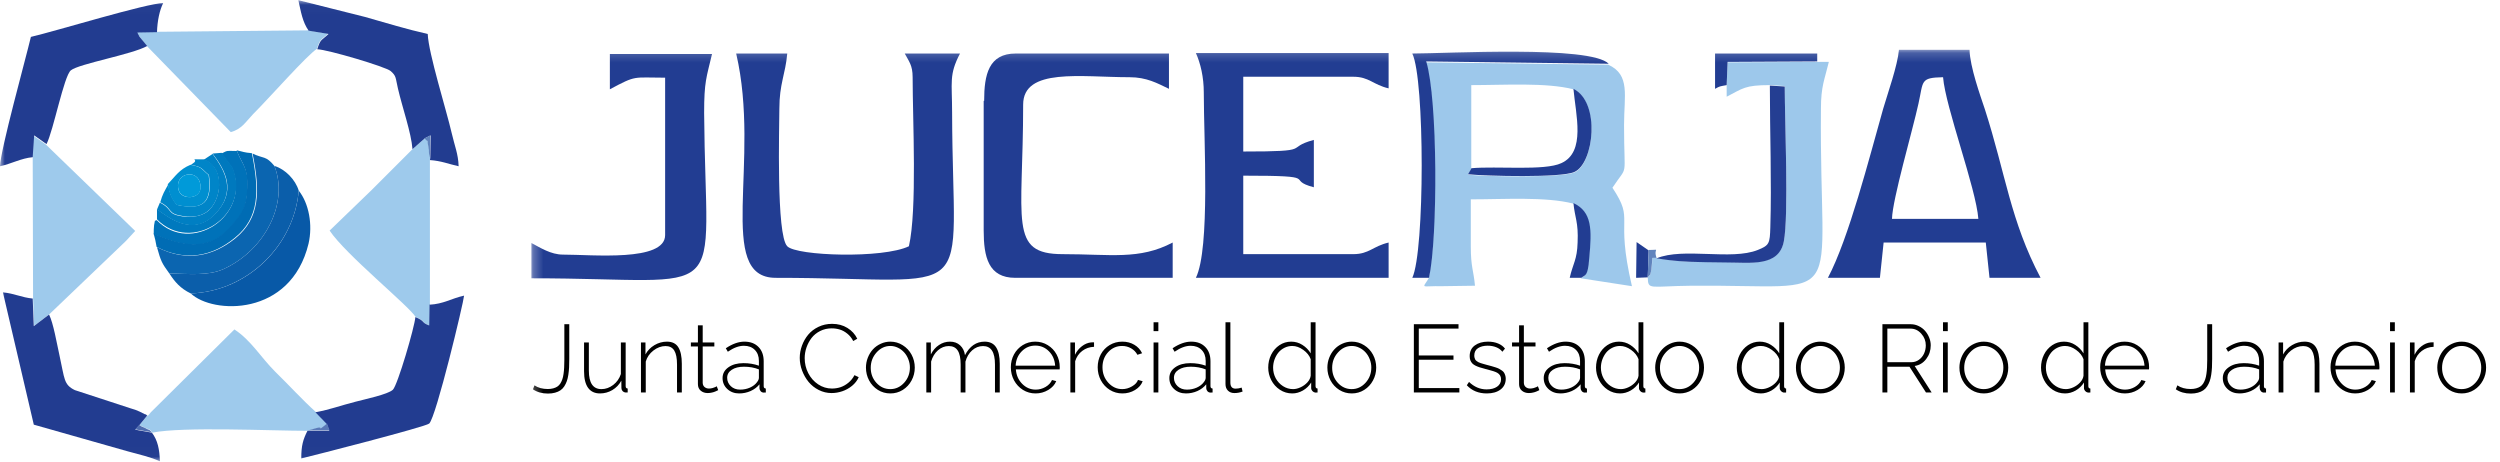<svg width="260" height="48" viewBox="0 0 260 48" fill="none" xmlns="http://www.w3.org/2000/svg">
<mask id="mask0_1897_2031" style="mask-type:luminance" maskUnits="userSpaceOnUse" x="0" y="0" width="260" height="48">
<path d="M259.264 0.019H0V47.981H259.264V0.019Z" fill="white"/>
</mask>
<g mask="url(#mask0_1897_2031)">
<path fill-rule="evenodd" clip-rule="evenodd" d="M15.269 4.781L24 13.739C25.133 13.436 25.549 12.681 26.305 11.887C28.044 10.148 31.936 5.726 32.957 5.084C33.297 3.988 33.373 4.215 34.129 3.496L32.088 3.156L16.289 3.307L14.248 3.345C14.627 4.063 14.324 3.534 14.702 4.063C14.891 4.366 15.08 4.517 15.269 4.744V4.781Z" fill="#9ECAEC"/>
<path fill-rule="evenodd" clip-rule="evenodd" d="M3.402 16.309L3.439 31.011L3.553 33.883L5.14 32.674L13.001 25.153C13.039 25.115 13.115 25.039 13.152 25.002L14.06 24.019L4.762 15.024L3.477 14.117L3.326 16.347L3.402 16.309Z" fill="#9ECAEC"/>
<path fill-rule="evenodd" clip-rule="evenodd" d="M15.345 43.181L14.513 44.201C14.816 44.428 14.627 44.239 15.118 44.504C15.798 44.844 15.458 44.504 15.836 44.995C19.086 44.352 28.157 44.806 32.05 44.806L32.995 44.541C33.826 44.315 32.844 45.033 34.053 44.088L32.881 42.878C31.407 41.556 30.085 40.082 28.611 38.645C27.099 37.134 26.116 35.395 24.378 34.261L15.685 42.878C15.647 42.916 15.571 43.03 15.534 43.067C15.496 43.105 15.42 43.181 15.383 43.256L15.345 43.181Z" fill="#9ECAEC"/>
<path fill-rule="evenodd" clip-rule="evenodd" d="M42.897 15.515C41.461 16.951 40.138 18.274 38.664 19.748L34.28 23.981C35.943 26.476 42.481 31.767 43.237 32.976C44.333 33.43 43.728 33.505 44.673 33.846L44.711 31.653V16.611L44.749 16.384C44.598 15.78 44.711 15.78 44.598 15.326C44.333 14.155 44.711 14.986 44.182 14.381L42.897 15.515Z" fill="#9ECAEC"/>
<path fill-rule="evenodd" clip-rule="evenodd" d="M3.402 16.309L3.553 14.079L4.838 14.986C5.556 13.588 6.652 7.881 7.37 7.314C8.201 6.633 13.795 5.651 15.307 4.781C15.118 4.555 14.967 4.366 14.74 4.101C14.362 3.61 14.664 4.101 14.286 3.383L16.327 3.345C16.365 2.174 16.592 1.078 16.97 0.322C15.307 0.322 5.82 3.232 3.213 3.837C2.646 6.218 0.038 15.629 0 17.291C1.209 17.027 2.192 16.46 3.402 16.347V16.309Z" fill="#223C90"/>
<path fill-rule="evenodd" clip-rule="evenodd" d="M44.673 31.653L44.636 33.846C43.728 33.505 44.295 33.43 43.199 32.976C43.124 33.997 41.347 40.082 40.856 40.535C40.327 41.026 37.946 41.518 36.963 41.782C35.338 42.198 34.393 42.576 32.806 42.878L33.977 44.088L34.242 44.806H31.974C31.521 45.713 31.332 46.318 31.332 47.678C32.768 47.338 44.258 44.39 44.636 44.05C45.354 43.408 48.226 31.389 48.264 30.746C46.903 31.049 46.147 31.616 44.636 31.691L44.673 31.653Z" fill="#223C90"/>
<path fill-rule="evenodd" clip-rule="evenodd" d="M15.798 44.995L14.059 44.693L14.475 44.239L15.307 43.219C15.231 43.181 15.156 43.03 15.118 43.105L14.513 42.803C14.097 42.614 14.059 42.614 13.568 42.463L7.786 40.573C6.614 40.006 6.727 39.401 6.198 37.02C5.896 35.66 5.556 33.619 5.102 32.712L3.515 33.921L3.401 31.049C2.23 30.935 1.512 30.52 0.302 30.406L3.515 44.164L13.228 46.923C14.438 47.263 15.685 47.527 16.63 47.981C16.592 46.734 16.403 45.789 15.798 44.995Z" fill="#223C90"/>
<path fill-rule="evenodd" clip-rule="evenodd" d="M32.126 3.194L34.166 3.534C33.411 4.252 33.335 4.026 32.995 5.122C34.091 5.159 40.1 6.936 40.629 7.389C41.234 7.918 41.121 8.07 41.385 9.203C41.839 11.169 42.784 13.852 42.897 15.515L44.182 14.381L44.787 14.079L44.749 16.422L44.711 16.649C45.883 16.724 46.676 17.065 47.697 17.291C47.659 16.006 47.281 15.175 46.979 13.852C46.412 11.396 44.56 5.537 44.484 3.534C42.292 3.043 40.214 2.4 37.946 1.758L31.029 0.019C31.294 1.191 31.445 2.287 32.126 3.232V3.194Z" fill="#223C90"/>
<path fill-rule="evenodd" clip-rule="evenodd" d="M19.842 30.52C22.11 32.674 30.236 32.976 32.088 25.342C32.541 23.376 32.126 21.146 31.067 19.824C30.614 25.417 25.852 30.293 19.842 30.52Z" fill="#0859A7"/>
<path fill-rule="evenodd" clip-rule="evenodd" d="M16.327 25.72C16.743 27.194 16.819 27.345 17.612 28.441C19.653 28.479 21.656 28.705 23.244 27.987C27.628 25.984 30.047 21.033 28.535 17.254C27.628 16.158 27.439 16.535 26.267 15.969C27.061 19.861 27.061 22.658 24.491 24.775C22.148 26.665 19.389 27.269 16.365 25.72H16.327Z" fill="#0B65B0"/>
<path fill-rule="evenodd" clip-rule="evenodd" d="M17.612 28.441C18.179 29.31 18.746 29.991 19.842 30.52C25.814 30.293 30.614 25.417 31.067 19.824C30.727 18.69 29.669 17.594 28.535 17.254C30.047 21.033 27.628 25.984 23.244 27.987C21.656 28.706 19.653 28.479 17.612 28.441Z" fill="#0B5EAA"/>
<path fill-rule="evenodd" clip-rule="evenodd" d="M16.327 22.847C16.063 23.15 16.176 22.583 16.025 23.414C15.987 23.716 15.987 24.057 15.987 24.359C18.784 25.531 21.581 26.324 23.962 23.679C24.944 22.583 25.549 21.94 25.7 20.202C25.965 17.48 25.285 17.329 24.642 15.704C23.546 15.704 23.773 15.591 23.017 15.969L24.151 17.48C26.154 22.431 19.842 26.589 16.289 22.885L16.327 22.847Z" fill="#0072B9"/>
<path fill-rule="evenodd" clip-rule="evenodd" d="M15.987 24.321C16.176 25.077 16.138 24.85 16.29 25.682C19.313 27.232 22.072 26.665 24.416 24.737C26.985 22.658 26.985 19.861 26.192 15.931C25.323 15.855 25.323 15.78 24.604 15.629C25.247 17.254 25.89 17.405 25.663 20.126C25.512 21.865 24.869 22.507 23.924 23.603C21.543 26.287 18.746 25.455 15.95 24.284L15.987 24.321Z" fill="#006CB4"/>
<path fill-rule="evenodd" clip-rule="evenodd" d="M16.327 21.751V22.809C19.918 26.476 26.192 22.356 24.189 17.405L23.055 15.893L22.11 15.969C23.433 17.707 24.68 19.899 22.337 22.28C19.994 24.661 17.461 22.545 16.327 21.751Z" fill="#0079BE"/>
<path fill-rule="evenodd" clip-rule="evenodd" d="M19.842 17.14C21.09 17.367 20.901 17.518 21.732 18.198C22.11 20.995 21.203 21.94 18.368 21.298C17.915 20.655 17.65 20.277 17.499 19.181C17.121 19.861 16.894 20.202 16.668 21.033C18.066 21.751 17.31 22.205 19.011 22.469C20.069 22.658 21.165 22.469 21.845 21.751C23.206 20.315 23.244 17.14 21.165 16.573C19.54 16.573 20.56 16.498 20.22 16.876L19.918 17.102L19.842 17.14Z" fill="#0085C8"/>
<path fill-rule="evenodd" clip-rule="evenodd" d="M21.127 16.611C23.206 17.178 23.206 20.315 21.808 21.789C21.165 22.469 20.031 22.658 18.973 22.507C17.272 22.243 18.028 21.789 16.63 21.071L16.327 21.789C17.461 22.583 20.031 24.699 22.337 22.318C24.642 19.937 23.395 17.745 22.11 16.006L21.127 16.649V16.611Z" fill="#007FC3"/>
<path fill-rule="evenodd" clip-rule="evenodd" d="M18.595 19.824C18.028 18.123 20.334 17.48 20.787 18.954C21.316 20.731 18.935 20.92 18.595 19.824ZM17.461 19.181C17.612 20.277 17.877 20.693 18.33 21.298C21.165 21.978 22.072 20.995 21.694 18.198C20.863 17.518 21.052 17.367 19.804 17.14C18.633 17.632 18.255 18.312 17.423 19.181H17.461Z" fill="#008FD0"/>
<path fill-rule="evenodd" clip-rule="evenodd" d="M18.595 19.824C18.973 20.92 21.354 20.731 20.787 18.954C20.334 17.48 18.028 18.123 18.595 19.824Z" fill="#009AD9"/>
<path fill-rule="evenodd" clip-rule="evenodd" d="M32.012 44.768H34.28L34.015 44.05C32.806 44.995 33.789 44.277 32.957 44.504L32.012 44.768Z" fill="#5979B7"/>
<path fill-rule="evenodd" clip-rule="evenodd" d="M15.798 44.995C15.382 44.504 15.723 44.882 15.08 44.504C14.589 44.277 14.816 44.428 14.475 44.201L14.06 44.655L15.798 44.957V44.995Z" fill="#506DB0"/>
<path fill-rule="evenodd" clip-rule="evenodd" d="M44.711 16.422L44.749 14.079L44.144 14.381C44.673 15.024 44.333 14.154 44.56 15.326C44.673 15.78 44.522 15.78 44.711 16.384V16.422Z" fill="#6184BD"/>
<mask id="mask1_1897_2031" style="mask-type:luminance" maskUnits="userSpaceOnUse" x="55" y="5" width="205" height="38">
<path d="M259.264 5.181H55.264V42.819H259.264V5.181Z" fill="white"/>
</mask>
<g mask="url(#mask1_1897_2031)">
<path fill-rule="evenodd" clip-rule="evenodd" d="M153.012 17.545V8.852C156.489 8.852 160.787 8.562 163.637 9.286C166.438 10.687 165.762 17.062 163.733 17.931C162.381 18.511 154.557 18.366 152.674 18.172L153.012 17.593V17.545ZM148.617 28.894C147.893 30.101 147.7 29.715 150.018 29.763C151.08 29.763 152.288 29.715 153.398 29.715C153.253 28.121 152.964 27.783 152.964 25.658C152.964 24.016 152.964 22.374 152.964 20.732C156.441 20.732 160.739 20.442 163.588 21.167C165.52 22.084 165.52 23.871 165.23 26.914C165.037 28.894 164.796 28.604 164.409 28.942L169.722 29.763C167.935 22.133 170.06 23.098 167.693 19.525C169.384 16.965 168.901 18.849 168.901 13.005C168.901 9.914 169.577 7.789 167.259 6.727L148.279 6.485C149.486 10.445 149.486 24.837 148.569 28.99L148.617 28.894Z" fill="#9DC8EB"/>
<path fill-rule="evenodd" clip-rule="evenodd" d="M80.618 28.894C102.206 28.894 99.067 32.129 99.019 11.701C99.019 8.513 98.681 7.789 99.84 5.567H94.093C94.527 6.388 94.914 6.775 94.914 8.03C94.914 12.473 95.397 21.794 94.527 25.61C91.823 26.913 82.84 26.624 81.874 25.61C80.715 24.451 81.053 13.198 81.053 11.314C81.053 8.707 81.681 7.741 81.874 5.567H76.562C79.17 16.723 74.388 28.894 80.667 28.894H80.618Z" fill="#223D92"/>
<path fill-rule="evenodd" clip-rule="evenodd" d="M202.079 8.03C202.321 11.121 205.508 19.573 205.749 22.76H196.767C196.815 20.732 198.892 13.633 199.519 10.783C200.051 8.417 199.664 8.079 202.079 8.03ZM190.199 28.894H195.511L195.897 25.223H206.522L206.909 28.894H212.221C209.082 22.953 208.599 18.124 206.426 11.363C205.943 9.914 204.88 6.968 204.832 5.181H197.491C197.346 6.823 196.332 9.672 195.849 11.314C194.4 16.434 192.275 24.789 190.102 28.894H190.199Z" fill="#223D92"/>
<path fill-rule="evenodd" clip-rule="evenodd" d="M125.194 9.673C125.194 14.55 125.87 25.803 124.373 28.894H144.416V25.224C142.773 25.61 142.387 26.431 140.745 26.431H129.299V18.269C137.751 18.269 133.501 18.655 136.64 19.476V14.55C133.453 15.42 136.833 15.758 129.299 15.758V7.982H140.745C142.387 7.982 142.773 8.803 144.416 9.19V5.519H124.373C124.856 6.582 125.194 8.031 125.194 9.624V9.673Z" fill="#223D92"/>
<path fill-rule="evenodd" clip-rule="evenodd" d="M102.303 10.493V23.968C102.303 26.72 102.786 28.894 105.587 28.894H121.959V25.223C118.481 27.058 115.487 26.431 110.513 26.431C104.862 26.431 106.408 23.002 106.408 10.88C106.408 7.016 112.445 8.03 117.467 8.03C119.254 8.03 120.365 8.658 121.572 9.238V5.567H105.635C102.834 5.567 102.351 7.741 102.351 10.493H102.303Z" fill="#223D92"/>
<path fill-rule="evenodd" clip-rule="evenodd" d="M63.426 9.286C66.227 7.789 65.792 8.079 69.173 8.079V24.451C69.173 27.252 61.59 26.479 58.548 26.479C57.292 26.479 56.181 25.755 55.264 25.271V28.942C76.417 28.942 73.374 32.129 73.23 11.749C73.23 8.465 73.471 8.079 74.05 5.616H63.426V9.286Z" fill="#223D92"/>
<path fill-rule="evenodd" clip-rule="evenodd" d="M179.574 8.851V10.059C181.264 9.19 181.457 8.851 184.065 8.851L185.611 8.948C185.611 12.425 186.045 22.326 185.514 25.078C184.983 27.735 182.037 27.3 179.574 27.252C176.628 27.252 174.744 27.3 172.281 26.817H171.847C171.847 26.962 171.798 27.88 171.75 28.024C171.557 28.894 171.702 28.363 171.364 28.845C171.412 30.198 171.509 29.763 175.903 29.715C192.565 29.57 189.184 32.516 189.378 11.315C189.378 8.948 189.764 8.272 190.199 6.437H188.991L179.67 6.485L179.574 8.9V8.851Z" fill="#9DC8EB"/>
<path fill-rule="evenodd" clip-rule="evenodd" d="M148.617 28.894C149.535 24.74 149.535 10.349 148.327 6.388L167.307 6.63C165.375 4.698 150.404 5.567 146.878 5.567C148.182 8.224 148.182 26.141 146.878 28.894H148.617Z" fill="#223D92"/>
<path fill-rule="evenodd" clip-rule="evenodd" d="M172.281 26.865C174.793 27.3 176.628 27.252 179.574 27.3C182.037 27.3 184.983 27.783 185.514 25.127C186.045 22.422 185.611 12.473 185.611 8.996L184.065 8.9C184.065 13.681 184.259 18.945 184.114 23.63C184.065 25.32 184.017 25.513 182.81 25.996C180.057 27.107 175.083 25.706 172.281 26.865Z" fill="#243E92"/>
<path fill-rule="evenodd" clip-rule="evenodd" d="M153.012 17.544L152.674 18.124C154.606 18.317 162.381 18.51 163.733 17.883C165.762 17.013 166.486 10.638 163.637 9.238C163.878 11.942 164.941 15.806 162.381 16.965C160.642 17.786 155.668 17.255 153.012 17.496V17.544Z" fill="#223D92"/>
<path fill-rule="evenodd" clip-rule="evenodd" d="M179.574 8.851L179.67 6.437L188.991 6.388V5.567H178.366V9.238C178.898 8.948 178.801 8.996 179.574 8.851Z" fill="#223D92"/>
<path fill-rule="evenodd" clip-rule="evenodd" d="M164.458 28.894C164.844 28.556 165.134 28.845 165.279 26.865C165.569 23.823 165.569 22.036 163.637 21.118C163.782 22.664 164.168 23.098 164.071 25.223C164.023 27.01 163.589 27.397 163.25 28.894H164.458Z" fill="#223D92"/>
<path fill-rule="evenodd" clip-rule="evenodd" d="M171.364 28.845L171.46 26.044L170.205 25.175L170.156 28.894L171.364 28.845Z" fill="#223D92"/>
<path fill-rule="evenodd" clip-rule="evenodd" d="M171.364 28.845C171.702 28.363 171.557 28.894 171.75 28.024C171.75 27.928 171.847 26.962 171.847 26.817H172.281C171.895 25.755 172.813 25.996 171.46 25.996L171.364 28.797V28.845Z" fill="#6184BD"/>
<path d="M55.586 40.077C55.957 40.331 56.416 40.458 56.963 40.458C57.178 40.458 57.368 40.435 57.535 40.389C57.7 40.344 57.844 40.282 57.964 40.204C58.088 40.123 58.192 40.015 58.277 39.882C58.361 39.745 58.43 39.6 58.482 39.447C58.537 39.291 58.579 39.102 58.609 38.881C58.641 38.659 58.662 38.436 58.672 38.212C58.685 37.987 58.692 37.723 58.692 37.421V33.719H59.204V37.328C59.204 37.66 59.198 37.953 59.185 38.207C59.172 38.457 59.146 38.715 59.107 38.978C59.068 39.239 59.014 39.462 58.946 39.647C58.88 39.833 58.793 40.012 58.682 40.184C58.571 40.354 58.438 40.49 58.282 40.594C58.129 40.699 57.943 40.78 57.725 40.839C57.507 40.901 57.259 40.931 56.983 40.931C56.377 40.931 55.858 40.783 55.425 40.487L55.586 40.077ZM60.742 38.617V35.619H61.241V38.549C61.241 39.828 61.677 40.468 62.549 40.468C62.989 40.468 63.397 40.323 63.775 40.033C64.152 39.743 64.418 39.366 64.571 38.9V35.619H65.069V40.16C65.069 40.316 65.139 40.399 65.279 40.409V40.819C65.165 40.829 65.082 40.829 65.03 40.819C64.919 40.803 64.825 40.752 64.746 40.668C64.671 40.583 64.632 40.484 64.629 40.37L64.619 39.589C64.395 40.002 64.084 40.328 63.687 40.565C63.29 40.8 62.86 40.917 62.398 40.917C61.854 40.917 61.442 40.723 61.162 40.336C60.882 39.948 60.742 39.375 60.742 38.617ZM70.909 40.819H70.41V37.919C70.41 37.251 70.314 36.763 70.122 36.454C69.93 36.145 69.629 35.99 69.219 35.99C68.776 35.99 68.355 36.145 67.954 36.454C67.557 36.763 67.292 37.146 67.159 37.601V40.819H66.66V35.619H67.129V36.859C67.341 36.462 67.65 36.141 68.057 35.897C68.467 35.653 68.902 35.531 69.361 35.531C69.908 35.531 70.301 35.725 70.542 36.112C70.786 36.496 70.909 37.069 70.909 37.831V40.819ZM74.693 40.57L74.634 40.604C74.595 40.624 74.561 40.64 74.532 40.653C74.502 40.666 74.458 40.686 74.4 40.712C74.344 40.734 74.289 40.756 74.234 40.775C74.178 40.791 74.117 40.808 74.048 40.824C73.983 40.84 73.911 40.853 73.833 40.863C73.758 40.873 73.682 40.878 73.604 40.878C73.314 40.878 73.072 40.796 72.876 40.633C72.681 40.468 72.583 40.24 72.583 39.95V36.029H71.851V35.619H72.583V33.837H73.081V35.619H74.292V36.029H73.081V39.828C73.091 40.013 73.158 40.157 73.282 40.258C73.405 40.358 73.555 40.409 73.731 40.409C73.854 40.409 73.981 40.391 74.112 40.355C74.242 40.316 74.336 40.282 74.395 40.253C74.457 40.22 74.505 40.193 74.541 40.17L74.693 40.57ZM75.147 39.32C75.147 38.861 75.349 38.488 75.752 38.202C76.156 37.912 76.68 37.767 77.325 37.767C77.901 37.767 78.435 37.855 78.926 38.031V37.538C78.926 37.056 78.784 36.674 78.501 36.39C78.221 36.104 77.842 35.961 77.364 35.961C76.849 35.961 76.293 36.167 75.694 36.581L75.484 36.219C76.167 35.761 76.812 35.531 77.417 35.531C78.036 35.531 78.524 35.715 78.882 36.083C79.243 36.447 79.424 36.945 79.424 37.577V40.16C79.424 40.316 79.497 40.399 79.644 40.409V40.819C79.497 40.829 79.414 40.832 79.395 40.829C79.271 40.816 79.173 40.765 79.102 40.678C79.03 40.59 78.991 40.49 78.985 40.38V39.969C78.747 40.266 78.439 40.498 78.062 40.668C77.684 40.834 77.289 40.917 76.875 40.917C76.38 40.917 75.969 40.764 75.64 40.458C75.311 40.152 75.147 39.773 75.147 39.32ZM78.726 39.75C78.859 39.587 78.926 39.431 78.926 39.281V38.417C78.461 38.231 77.943 38.138 77.373 38.138C76.846 38.138 76.423 38.244 76.104 38.456C75.785 38.664 75.625 38.943 75.625 39.291C75.625 39.629 75.751 39.919 76.001 40.16C76.255 40.401 76.579 40.521 76.973 40.521C77.341 40.521 77.683 40.451 77.998 40.311C78.314 40.168 78.557 39.981 78.726 39.75ZM86.534 33.68C87.142 33.68 87.674 33.822 88.13 34.105C88.586 34.385 88.928 34.76 89.156 35.228L88.736 35.468C88.576 35.155 88.37 34.898 88.116 34.696C87.862 34.491 87.601 34.349 87.334 34.271C87.071 34.19 86.791 34.149 86.494 34.149C86.061 34.149 85.663 34.24 85.298 34.423C84.937 34.605 84.641 34.844 84.409 35.14C84.182 35.437 84.004 35.767 83.877 36.132C83.75 36.496 83.687 36.869 83.687 37.25C83.687 37.803 83.811 38.322 84.058 38.807C84.305 39.289 84.647 39.676 85.083 39.969C85.523 40.263 86.003 40.409 86.524 40.409C86.823 40.409 87.116 40.363 87.403 40.272C87.689 40.178 87.964 40.023 88.228 39.808C88.495 39.59 88.706 39.327 88.863 39.017L89.307 39.227C89.157 39.569 88.926 39.869 88.614 40.126C88.301 40.38 87.961 40.568 87.593 40.692C87.225 40.816 86.856 40.878 86.485 40.878C86.016 40.878 85.572 40.772 85.152 40.56C84.735 40.349 84.383 40.07 84.097 39.725C83.814 39.38 83.589 38.99 83.423 38.553C83.257 38.114 83.174 37.67 83.174 37.221C83.174 36.788 83.251 36.363 83.404 35.946C83.557 35.526 83.772 35.148 84.048 34.813C84.328 34.475 84.685 34.201 85.118 33.993C85.55 33.785 86.022 33.68 86.534 33.68ZM90.059 38.231C90.059 37.87 90.124 37.525 90.254 37.196C90.385 36.864 90.562 36.576 90.786 36.332C91.011 36.088 91.281 35.894 91.597 35.751C91.913 35.604 92.246 35.531 92.598 35.531C93.063 35.531 93.492 35.655 93.882 35.902C94.276 36.146 94.584 36.475 94.805 36.888C95.026 37.302 95.137 37.749 95.137 38.231C95.137 38.71 95.026 39.154 94.805 39.564C94.587 39.974 94.282 40.303 93.892 40.55C93.501 40.795 93.07 40.917 92.598 40.917C92.123 40.917 91.69 40.795 91.299 40.55C90.909 40.303 90.604 39.974 90.386 39.564C90.168 39.154 90.059 38.71 90.059 38.231ZM91.153 39.823C91.55 40.253 92.028 40.468 92.588 40.468C93.148 40.468 93.628 40.248 94.029 39.808C94.429 39.369 94.629 38.84 94.629 38.221C94.629 37.922 94.574 37.634 94.463 37.357C94.356 37.081 94.211 36.843 94.029 36.644C93.846 36.443 93.63 36.281 93.379 36.161C93.132 36.04 92.871 35.98 92.598 35.98C92.045 35.98 91.566 36.205 91.162 36.654C90.759 37.1 90.557 37.632 90.557 38.251C90.557 38.866 90.756 39.39 91.153 39.823ZM103.975 40.819H103.477V37.919C103.477 37.264 103.374 36.779 103.169 36.464C102.967 36.148 102.656 35.99 102.237 35.99C101.813 35.99 101.434 36.14 101.099 36.439C100.767 36.739 100.536 37.129 100.406 37.611V40.819H99.908V37.919C99.908 37.255 99.807 36.768 99.605 36.459C99.406 36.146 99.097 35.99 98.677 35.99C98.257 35.99 97.879 36.138 97.544 36.434C97.212 36.727 96.976 37.116 96.836 37.601V40.819H96.338V35.619H96.807V36.859C97.022 36.439 97.303 36.114 97.652 35.883C98 35.648 98.382 35.531 98.799 35.531C99.229 35.531 99.58 35.66 99.854 35.917C100.13 36.171 100.298 36.511 100.357 36.937C100.851 36 101.532 35.531 102.398 35.531C102.945 35.531 103.343 35.726 103.594 36.117C103.848 36.508 103.975 37.079 103.975 37.831V40.819ZM107.696 40.917C107.22 40.917 106.784 40.795 106.387 40.55C105.993 40.303 105.684 39.971 105.459 39.554C105.238 39.138 105.127 38.685 105.127 38.197C105.127 37.712 105.236 37.266 105.454 36.859C105.676 36.452 105.98 36.13 106.367 35.892C106.758 35.651 107.191 35.531 107.666 35.531C108.145 35.531 108.579 35.653 108.97 35.897C109.364 36.138 109.67 36.462 109.888 36.869C110.106 37.276 110.215 37.718 110.215 38.197C110.215 38.311 110.212 38.384 110.205 38.417H105.65C105.692 39.016 105.912 39.517 106.309 39.921C106.706 40.321 107.175 40.521 107.715 40.521C108.076 40.521 108.417 40.428 108.736 40.243C109.058 40.054 109.282 39.813 109.409 39.52L109.849 39.638C109.699 40.008 109.422 40.315 109.019 40.555C108.615 40.796 108.174 40.917 107.696 40.917ZM105.625 38.031H109.737C109.694 37.422 109.478 36.923 109.087 36.532C108.697 36.138 108.226 35.941 107.676 35.941C107.123 35.941 106.651 36.14 106.26 36.537C105.869 36.931 105.658 37.429 105.625 38.031ZM113.78 36.068C113.314 36.084 112.906 36.226 112.554 36.493C112.202 36.757 111.957 37.115 111.817 37.567V40.819H111.319V35.619H111.797V36.898C111.976 36.534 112.215 36.237 112.515 36.01C112.814 35.778 113.132 35.645 113.467 35.609C113.555 35.603 113.659 35.599 113.78 35.599V36.068ZM116.729 40.917C116.253 40.917 115.817 40.795 115.42 40.55C115.026 40.303 114.717 39.971 114.492 39.554C114.271 39.138 114.16 38.685 114.16 38.197C114.16 37.709 114.268 37.261 114.483 36.854C114.701 36.447 115.007 36.125 115.401 35.888C115.795 35.65 116.234 35.531 116.719 35.531C117.188 35.531 117.603 35.638 117.964 35.853C118.325 36.065 118.597 36.359 118.78 36.737L118.291 36.898C118.138 36.612 117.919 36.387 117.632 36.224C117.349 36.062 117.038 35.98 116.699 35.98C116.127 35.98 115.643 36.193 115.249 36.62C114.855 37.043 114.658 37.569 114.658 38.197C114.658 38.822 114.86 39.358 115.264 39.803C115.668 40.246 116.149 40.468 116.709 40.468C117.067 40.468 117.409 40.371 117.735 40.179C118.063 39.987 118.268 39.764 118.35 39.511L118.838 39.647C118.705 40.015 118.439 40.319 118.042 40.56C117.648 40.798 117.211 40.917 116.729 40.917ZM119.971 34.437V33.519H120.469V34.437H119.971ZM119.971 40.819V35.619H120.469V40.819H119.971ZM121.612 39.32C121.612 38.861 121.813 38.488 122.217 38.202C122.621 37.912 123.145 37.767 123.789 37.767C124.365 37.767 124.899 37.855 125.391 38.031V37.538C125.391 37.056 125.249 36.674 124.966 36.39C124.686 36.104 124.307 35.961 123.828 35.961C123.314 35.961 122.757 36.167 122.158 36.581L121.948 36.219C122.632 35.761 123.277 35.531 123.882 35.531C124.501 35.531 124.989 35.715 125.347 36.083C125.708 36.447 125.889 36.945 125.889 37.577V40.16C125.889 40.316 125.962 40.399 126.109 40.409V40.819C125.962 40.829 125.879 40.832 125.86 40.829C125.736 40.816 125.638 40.765 125.567 40.678C125.495 40.59 125.456 40.49 125.449 40.38V39.969C125.212 40.266 124.904 40.498 124.527 40.668C124.149 40.834 123.753 40.917 123.34 40.917C122.845 40.917 122.434 40.764 122.105 40.458C121.776 40.152 121.612 39.773 121.612 39.32ZM125.191 39.75C125.324 39.587 125.391 39.431 125.391 39.281V38.417C124.925 38.231 124.408 38.138 123.838 38.138C123.311 38.138 122.888 38.244 122.569 38.456C122.25 38.664 122.09 38.943 122.09 39.291C122.09 39.629 122.215 39.919 122.466 40.16C122.72 40.401 123.044 40.521 123.438 40.521C123.806 40.521 124.147 40.451 124.463 40.311C124.779 40.168 125.021 39.981 125.191 39.75ZM127.451 33.519H127.959V39.789C127.959 40.209 128.14 40.419 128.501 40.419C128.713 40.419 128.923 40.383 129.131 40.311L129.229 40.721C128.955 40.826 128.672 40.878 128.379 40.878C128.099 40.878 127.875 40.793 127.705 40.624C127.536 40.455 127.451 40.227 127.451 39.94V33.519ZM131.895 38.231C131.895 37.749 131.996 37.303 132.198 36.893C132.403 36.48 132.689 36.15 133.057 35.902C133.425 35.655 133.833 35.531 134.282 35.531C134.709 35.531 135.1 35.645 135.454 35.873C135.812 36.101 136.099 36.392 136.314 36.747V33.519H136.817V40.16C136.817 40.316 136.887 40.399 137.027 40.409V40.819C136.896 40.829 136.815 40.832 136.782 40.829C136.665 40.809 136.566 40.754 136.485 40.663C136.403 40.572 136.363 40.471 136.363 40.36V39.779C136.151 40.124 135.866 40.401 135.508 40.609C135.15 40.814 134.779 40.917 134.395 40.917C133.926 40.917 133.498 40.79 133.111 40.536C132.723 40.279 132.424 39.945 132.212 39.535C132.001 39.125 131.895 38.69 131.895 38.231ZM136.314 39.071V37.357C136.177 36.98 135.918 36.656 135.537 36.386C135.16 36.115 134.779 35.98 134.395 35.98C134.102 35.98 133.828 36.045 133.574 36.175C133.321 36.303 133.109 36.472 132.94 36.683C132.774 36.895 132.642 37.136 132.544 37.406C132.45 37.676 132.403 37.955 132.403 38.241C132.403 38.635 132.494 39.003 132.676 39.344C132.862 39.683 133.114 39.955 133.433 40.16C133.755 40.365 134.105 40.468 134.483 40.468C134.727 40.468 134.984 40.406 135.254 40.282C135.528 40.158 135.765 39.987 135.967 39.769C136.169 39.548 136.284 39.315 136.314 39.071ZM138.047 38.231C138.047 37.87 138.112 37.525 138.242 37.196C138.373 36.864 138.55 36.576 138.775 36.332C138.999 36.088 139.269 35.894 139.585 35.751C139.901 35.604 140.235 35.531 140.586 35.531C141.052 35.531 141.48 35.655 141.87 35.902C142.264 36.146 142.572 36.475 142.793 36.888C143.015 37.302 143.125 37.749 143.125 38.231C143.125 38.71 143.015 39.154 142.793 39.564C142.575 39.974 142.271 40.303 141.88 40.55C141.49 40.795 141.058 40.917 140.586 40.917C140.111 40.917 139.678 40.795 139.287 40.55C138.897 40.303 138.592 39.974 138.374 39.564C138.156 39.154 138.047 38.71 138.047 38.231ZM139.141 39.823C139.538 40.253 140.017 40.468 140.576 40.468C141.136 40.468 141.616 40.248 142.017 39.808C142.417 39.369 142.617 38.84 142.617 38.221C142.617 37.922 142.562 37.634 142.451 37.357C142.344 37.081 142.199 36.843 142.017 36.644C141.835 36.443 141.618 36.281 141.367 36.161C141.12 36.04 140.86 35.98 140.586 35.98C140.033 35.98 139.554 36.205 139.151 36.654C138.747 37.1 138.545 37.632 138.545 38.251C138.545 38.866 138.744 39.39 139.141 39.823ZM151.773 40.36V40.819H147.041V33.719H151.685V34.178H147.554V36.971H151.162V37.411H147.554V40.36H151.773ZM154.629 40.917C153.77 40.917 153.076 40.633 152.549 40.067L152.779 39.721C153.316 40.238 153.926 40.497 154.61 40.497C155.062 40.497 155.425 40.402 155.698 40.214C155.972 40.025 156.109 39.766 156.109 39.437C156.109 39.144 155.977 38.921 155.713 38.768C155.531 38.664 155.168 38.544 154.624 38.407C154.598 38.401 154.558 38.391 154.502 38.378H154.497L154.492 38.373H154.488H154.483H154.478L154.473 38.368H154.468C154.23 38.306 154.035 38.251 153.882 38.202C153.732 38.153 153.584 38.093 153.438 38.021C153.295 37.946 153.184 37.867 153.106 37.782C153.028 37.694 152.964 37.59 152.915 37.469C152.87 37.346 152.847 37.203 152.847 37.04C152.847 36.555 153.026 36.182 153.384 35.922C153.742 35.661 154.199 35.531 154.756 35.531C155.153 35.531 155.505 35.596 155.811 35.726C156.117 35.856 156.353 36.034 156.519 36.258L156.245 36.581C156.089 36.376 155.876 36.219 155.606 36.112C155.336 36.005 155.039 35.951 154.717 35.951C154.313 35.951 153.98 36.036 153.716 36.205C153.456 36.371 153.325 36.63 153.325 36.981C153.325 37.066 153.335 37.142 153.355 37.211C153.374 37.279 153.397 37.339 153.423 37.391C153.452 37.443 153.5 37.494 153.565 37.543C153.63 37.588 153.688 37.627 153.74 37.66C153.796 37.689 153.879 37.723 153.99 37.763C154.1 37.798 154.196 37.828 154.278 37.85C154.359 37.873 154.476 37.906 154.629 37.948C154.841 38 155.005 38.044 155.122 38.08C155.243 38.112 155.383 38.155 155.542 38.207C155.705 38.259 155.83 38.309 155.918 38.358C156.006 38.404 156.099 38.462 156.197 38.534C156.297 38.602 156.372 38.677 156.421 38.758C156.47 38.837 156.511 38.929 156.543 39.037C156.579 39.141 156.597 39.258 156.597 39.388C156.597 39.86 156.418 40.233 156.06 40.507C155.702 40.78 155.225 40.917 154.629 40.917ZM160.093 40.57L160.034 40.604C159.995 40.624 159.961 40.64 159.932 40.653C159.903 40.666 159.859 40.686 159.8 40.712C159.745 40.734 159.689 40.756 159.634 40.775C159.579 40.791 159.517 40.808 159.448 40.824C159.383 40.84 159.312 40.853 159.234 40.863C159.159 40.873 159.082 40.878 159.004 40.878C158.714 40.878 158.472 40.796 158.277 40.633C158.081 40.468 157.984 40.24 157.984 39.95V36.029H157.251V35.619H157.984V33.837H158.482V35.619H159.693V36.029H158.482V39.828C158.491 40.013 158.558 40.157 158.682 40.258C158.806 40.358 158.955 40.409 159.131 40.409C159.255 40.409 159.382 40.391 159.512 40.355C159.642 40.316 159.737 40.282 159.795 40.253C159.857 40.22 159.906 40.193 159.942 40.17L160.093 40.57ZM160.547 39.32C160.547 38.861 160.749 38.488 161.153 38.202C161.556 37.912 162.08 37.767 162.725 37.767C163.301 37.767 163.835 37.855 164.326 38.031V37.538C164.326 37.056 164.185 36.674 163.902 36.39C163.622 36.104 163.242 35.961 162.764 35.961C162.25 35.961 161.693 36.167 161.094 36.581L160.884 36.219C161.568 35.761 162.212 35.531 162.818 35.531C163.436 35.531 163.924 35.715 164.282 36.083C164.644 36.447 164.824 36.945 164.824 37.577V40.16C164.824 40.316 164.898 40.399 165.044 40.409V40.819C164.898 40.829 164.815 40.832 164.795 40.829C164.671 40.816 164.574 40.765 164.502 40.678C164.431 40.59 164.392 40.49 164.385 40.38V39.969C164.147 40.266 163.84 40.498 163.462 40.668C163.085 40.834 162.689 40.917 162.276 40.917C161.781 40.917 161.369 40.764 161.04 40.458C160.712 40.152 160.547 39.773 160.547 39.32ZM164.126 39.75C164.26 39.587 164.326 39.431 164.326 39.281V38.417C163.861 38.231 163.343 38.138 162.774 38.138C162.246 38.138 161.823 38.244 161.504 38.456C161.185 38.664 161.026 38.943 161.026 39.291C161.026 39.629 161.151 39.919 161.402 40.16C161.656 40.401 161.979 40.521 162.373 40.521C162.741 40.521 163.083 40.451 163.399 40.311C163.714 40.168 163.957 39.981 164.126 39.75ZM165.987 38.231C165.987 37.749 166.087 37.303 166.289 36.893C166.494 36.48 166.781 36.15 167.149 35.902C167.517 35.655 167.925 35.531 168.374 35.531C168.801 35.531 169.191 35.645 169.546 35.873C169.904 36.101 170.191 36.392 170.406 36.747V33.519H170.908V40.16C170.908 40.316 170.978 40.399 171.118 40.409V40.819C170.988 40.829 170.907 40.832 170.874 40.829C170.757 40.809 170.658 40.754 170.576 40.663C170.495 40.572 170.454 40.471 170.454 40.36V39.779C170.243 40.124 169.958 40.401 169.6 40.609C169.242 40.814 168.871 40.917 168.487 40.917C168.018 40.917 167.59 40.79 167.202 40.536C166.815 40.279 166.516 39.945 166.304 39.535C166.092 39.125 165.987 38.69 165.987 38.231ZM170.406 39.071V37.357C170.269 36.98 170.01 36.656 169.629 36.386C169.252 36.115 168.871 35.98 168.487 35.98C168.194 35.98 167.92 36.045 167.666 36.175C167.412 36.303 167.201 36.472 167.031 36.683C166.865 36.895 166.734 37.136 166.636 37.406C166.542 37.676 166.494 37.955 166.494 38.241C166.494 38.635 166.586 39.003 166.768 39.344C166.953 39.683 167.206 39.955 167.525 40.16C167.847 40.365 168.197 40.468 168.574 40.468C168.819 40.468 169.076 40.406 169.346 40.282C169.619 40.158 169.857 39.987 170.059 39.769C170.261 39.548 170.376 39.315 170.406 39.071ZM172.139 38.231C172.139 37.87 172.204 37.525 172.334 37.196C172.464 36.864 172.642 36.576 172.866 36.332C173.091 36.088 173.361 35.894 173.677 35.751C173.993 35.604 174.326 35.531 174.678 35.531C175.143 35.531 175.572 35.655 175.962 35.902C176.356 36.146 176.664 36.475 176.885 36.888C177.106 37.302 177.217 37.749 177.217 38.231C177.217 38.71 177.106 39.154 176.885 39.564C176.667 39.974 176.363 40.303 175.972 40.55C175.581 40.795 175.15 40.917 174.678 40.917C174.203 40.917 173.77 40.795 173.379 40.55C172.989 40.303 172.684 39.974 172.466 39.564C172.248 39.154 172.139 38.71 172.139 38.231ZM173.233 39.823C173.63 40.253 174.108 40.468 174.668 40.468C175.228 40.468 175.708 40.248 176.109 39.808C176.509 39.369 176.709 38.84 176.709 38.221C176.709 37.922 176.654 37.634 176.543 37.357C176.436 37.081 176.291 36.843 176.109 36.644C175.926 36.443 175.71 36.281 175.459 36.161C175.212 36.04 174.951 35.98 174.678 35.98C174.125 35.98 173.646 36.205 173.242 36.654C172.839 37.1 172.637 37.632 172.637 38.251C172.637 38.866 172.836 39.39 173.233 39.823ZM180.625 38.231C180.625 37.749 180.726 37.303 180.928 36.893C181.133 36.48 181.42 36.15 181.787 35.902C182.155 35.655 182.564 35.531 183.013 35.531C183.439 35.531 183.83 35.645 184.185 35.873C184.543 36.101 184.829 36.392 185.044 36.747V33.519H185.547V40.16C185.547 40.316 185.617 40.399 185.757 40.409V40.819C185.627 40.829 185.545 40.832 185.513 40.829C185.396 40.809 185.296 40.754 185.215 40.663C185.134 40.572 185.093 40.471 185.093 40.36V39.779C184.881 40.124 184.597 40.401 184.239 40.609C183.88 40.814 183.509 40.917 183.125 40.917C182.656 40.917 182.228 40.79 181.841 40.536C181.454 40.279 181.154 39.945 180.943 39.535C180.731 39.125 180.625 38.69 180.625 38.231ZM185.044 39.071V37.357C184.907 36.98 184.649 36.656 184.268 36.386C183.89 36.115 183.509 35.98 183.125 35.98C182.832 35.98 182.559 36.045 182.305 36.175C182.051 36.303 181.839 36.472 181.67 36.683C181.504 36.895 181.372 37.136 181.275 37.406C181.18 37.676 181.133 37.955 181.133 38.241C181.133 38.635 181.224 39.003 181.406 39.344C181.592 39.683 181.844 39.955 182.163 40.16C182.486 40.365 182.836 40.468 183.213 40.468C183.457 40.468 183.714 40.406 183.985 40.282C184.258 40.158 184.496 39.987 184.698 39.769C184.899 39.548 185.015 39.315 185.044 39.071ZM186.778 38.231C186.778 37.87 186.843 37.525 186.973 37.196C187.103 36.864 187.281 36.576 187.505 36.332C187.73 36.088 188 35.894 188.316 35.751C188.631 35.604 188.965 35.531 189.317 35.531C189.782 35.531 190.21 35.655 190.601 35.902C190.995 36.146 191.302 36.475 191.524 36.888C191.745 37.302 191.856 37.749 191.856 38.231C191.856 38.71 191.745 39.154 191.524 39.564C191.306 39.974 191.001 40.303 190.611 40.55C190.22 40.795 189.789 40.917 189.317 40.917C188.841 40.917 188.408 40.795 188.018 40.55C187.627 40.303 187.323 39.974 187.105 39.564C186.887 39.154 186.778 38.71 186.778 38.231ZM187.871 39.823C188.268 40.253 188.747 40.468 189.307 40.468C189.867 40.468 190.347 40.248 190.747 39.808C191.148 39.369 191.348 38.84 191.348 38.221C191.348 37.922 191.293 37.634 191.182 37.357C191.074 37.081 190.93 36.843 190.747 36.644C190.565 36.443 190.349 36.281 190.098 36.161C189.851 36.04 189.59 35.98 189.317 35.98C188.763 35.98 188.285 36.205 187.881 36.654C187.477 37.1 187.276 37.632 187.276 38.251C187.276 38.866 187.474 39.39 187.871 39.823ZM195.772 40.819V33.719H198.726C199.016 33.719 199.291 33.785 199.551 33.915C199.815 34.042 200.036 34.209 200.215 34.418C200.394 34.623 200.536 34.857 200.64 35.121C200.744 35.381 200.796 35.647 200.796 35.917C200.796 36.451 200.64 36.923 200.327 37.333C200.018 37.743 199.618 37.985 199.126 38.06L200.894 40.819H200.303L198.584 38.138H196.284V40.819H195.772ZM196.284 37.67H198.775C199.071 37.67 199.336 37.585 199.571 37.416C199.805 37.246 199.982 37.03 200.103 36.766C200.223 36.499 200.283 36.216 200.283 35.917C200.283 35.458 200.127 35.054 199.815 34.706C199.505 34.354 199.136 34.178 198.706 34.178H196.284V37.67ZM202.071 34.437V33.519H202.569V34.437H202.071ZM202.071 40.819V35.619H202.569V40.819H202.071ZM203.78 38.231C203.78 37.87 203.845 37.525 203.975 37.196C204.105 36.864 204.282 36.576 204.507 36.332C204.732 36.088 205.002 35.894 205.318 35.751C205.633 35.604 205.967 35.531 206.319 35.531C206.784 35.531 207.212 35.655 207.603 35.902C207.997 36.146 208.304 36.475 208.526 36.888C208.747 37.302 208.858 37.749 208.858 38.231C208.858 38.71 208.747 39.154 208.526 39.564C208.308 39.974 208.003 40.303 207.613 40.55C207.222 40.795 206.791 40.917 206.319 40.917C205.843 40.917 205.41 40.795 205.02 40.55C204.629 40.303 204.325 39.974 204.107 39.564C203.889 39.154 203.78 38.71 203.78 38.231ZM204.873 39.823C205.27 40.253 205.749 40.468 206.309 40.468C206.869 40.468 207.349 40.248 207.749 39.808C208.15 39.369 208.35 38.84 208.35 38.221C208.35 37.922 208.295 37.634 208.184 37.357C208.076 37.081 207.932 36.843 207.749 36.644C207.567 36.443 207.351 36.281 207.1 36.161C206.852 36.04 206.592 35.98 206.319 35.98C205.765 35.98 205.287 36.205 204.883 36.654C204.479 37.1 204.278 37.632 204.278 38.251C204.278 38.866 204.476 39.39 204.873 39.823ZM212.266 38.231C212.266 37.749 212.367 37.303 212.569 36.893C212.774 36.48 213.06 36.15 213.428 35.902C213.796 35.655 214.204 35.531 214.654 35.531C215.08 35.531 215.471 35.645 215.825 35.873C216.184 36.101 216.47 36.392 216.685 36.747V33.519H217.188V40.16C217.188 40.316 217.258 40.399 217.398 40.409V40.819C217.267 40.829 217.186 40.832 217.154 40.829C217.036 40.809 216.937 40.754 216.856 40.663C216.774 40.572 216.734 40.471 216.734 40.36V39.779C216.522 40.124 216.237 40.401 215.879 40.609C215.521 40.814 215.15 40.917 214.766 40.917C214.297 40.917 213.869 40.79 213.482 40.536C213.094 40.279 212.795 39.945 212.583 39.535C212.372 39.125 212.266 38.69 212.266 38.231ZM216.685 39.071V37.357C216.548 36.98 216.289 36.656 215.908 36.386C215.531 36.115 215.15 35.98 214.766 35.98C214.473 35.98 214.199 36.045 213.946 36.175C213.692 36.303 213.48 36.472 213.311 36.683C213.145 36.895 213.013 37.136 212.915 37.406C212.821 37.676 212.774 37.955 212.774 38.241C212.774 38.635 212.865 39.003 213.047 39.344C213.233 39.683 213.485 39.955 213.804 40.16C214.126 40.365 214.476 40.468 214.854 40.468C215.098 40.468 215.355 40.406 215.625 40.282C215.899 40.158 216.136 39.987 216.338 39.769C216.54 39.548 216.656 39.315 216.685 39.071ZM220.987 40.917C220.511 40.917 220.075 40.795 219.678 40.55C219.284 40.303 218.975 39.971 218.75 39.554C218.529 39.138 218.418 38.685 218.418 38.197C218.418 37.712 218.527 37.266 218.745 36.859C218.967 36.452 219.271 36.13 219.658 35.892C220.049 35.651 220.482 35.531 220.957 35.531C221.436 35.531 221.87 35.653 222.261 35.897C222.655 36.138 222.961 36.462 223.179 36.869C223.397 37.276 223.506 37.718 223.506 38.197C223.506 38.311 223.503 38.384 223.496 38.417H218.941C218.983 39.016 219.203 39.517 219.6 39.921C219.997 40.321 220.466 40.521 221.006 40.521C221.367 40.521 221.708 40.428 222.027 40.243C222.349 40.054 222.573 39.813 222.7 39.52L223.14 39.638C222.99 40.008 222.713 40.315 222.31 40.555C221.906 40.796 221.465 40.917 220.987 40.917ZM218.916 38.031H223.028C222.985 37.422 222.769 36.923 222.378 36.532C221.988 36.138 221.517 35.941 220.967 35.941C220.414 35.941 219.942 36.14 219.551 36.537C219.16 36.931 218.949 37.429 218.916 38.031ZM226.446 40.077C226.817 40.331 227.276 40.458 227.823 40.458C228.037 40.458 228.228 40.435 228.394 40.389C228.56 40.344 228.703 40.282 228.823 40.204C228.947 40.123 229.051 40.015 229.136 39.882C229.221 39.745 229.289 39.6 229.341 39.447C229.396 39.291 229.439 39.102 229.468 38.881C229.501 38.659 229.522 38.436 229.531 38.212C229.545 37.987 229.551 37.723 229.551 37.421V33.719H230.064V37.328C230.064 37.66 230.057 37.953 230.044 38.207C230.031 38.457 230.005 38.715 229.966 38.978C229.927 39.239 229.873 39.462 229.805 39.647C229.74 39.833 229.652 40.012 229.541 40.184C229.431 40.354 229.297 40.49 229.141 40.594C228.988 40.699 228.802 40.78 228.584 40.839C228.366 40.901 228.119 40.931 227.842 40.931C227.237 40.931 226.717 40.783 226.284 40.487L226.446 40.077ZM231.172 39.32C231.172 38.861 231.374 38.488 231.778 38.202C232.181 37.912 232.705 37.767 233.35 37.767C233.926 37.767 234.46 37.855 234.951 38.031V37.538C234.951 37.056 234.81 36.674 234.527 36.39C234.247 36.104 233.867 35.961 233.389 35.961C232.875 35.961 232.318 36.167 231.719 36.581L231.509 36.219C232.193 35.761 232.837 35.531 233.443 35.531C234.061 35.531 234.549 35.715 234.907 36.083C235.269 36.447 235.449 36.945 235.449 37.577V40.16C235.449 40.316 235.523 40.399 235.669 40.409V40.819C235.523 40.829 235.44 40.832 235.42 40.829C235.296 40.816 235.199 40.765 235.127 40.678C235.056 40.59 235.017 40.49 235.01 40.38V39.969C234.772 40.266 234.465 40.498 234.087 40.668C233.71 40.834 233.314 40.917 232.901 40.917C232.406 40.917 231.994 40.764 231.665 40.458C231.337 40.152 231.172 39.773 231.172 39.32ZM234.751 39.75C234.885 39.587 234.951 39.431 234.951 39.281V38.417C234.486 38.231 233.968 38.138 233.399 38.138C232.871 38.138 232.448 38.244 232.129 38.456C231.81 38.664 231.651 38.943 231.651 39.291C231.651 39.629 231.776 39.919 232.027 40.16C232.281 40.401 232.604 40.521 232.998 40.521C233.366 40.521 233.708 40.451 234.024 40.311C234.339 40.168 234.582 39.981 234.751 39.75ZM241.221 40.819H240.723V37.919C240.723 37.251 240.627 36.763 240.435 36.454C240.243 36.145 239.942 35.99 239.531 35.99C239.089 35.99 238.667 36.145 238.267 36.454C237.87 36.763 237.604 37.146 237.471 37.601V40.819H236.973V35.619H237.442V36.859C237.653 36.462 237.962 36.141 238.369 35.897C238.78 35.653 239.214 35.531 239.673 35.531C240.22 35.531 240.614 35.725 240.855 36.112C241.099 36.496 241.221 37.069 241.221 37.831V40.819ZM244.942 40.917C244.466 40.917 244.03 40.795 243.633 40.55C243.239 40.303 242.93 39.971 242.705 39.554C242.484 39.138 242.373 38.685 242.373 38.197C242.373 37.712 242.482 37.266 242.7 36.859C242.922 36.452 243.226 36.13 243.614 35.892C244.004 35.651 244.437 35.531 244.912 35.531C245.391 35.531 245.825 35.653 246.216 35.897C246.61 36.138 246.916 36.462 247.134 36.869C247.352 37.276 247.461 37.718 247.461 38.197C247.461 38.311 247.458 38.384 247.451 38.417H242.896C242.938 39.016 243.158 39.517 243.555 39.921C243.952 40.321 244.421 40.521 244.961 40.521C245.323 40.521 245.663 40.428 245.982 40.243C246.304 40.054 246.529 39.813 246.656 39.52L247.095 39.638C246.945 40.008 246.669 40.315 246.265 40.555C245.861 40.796 245.42 40.917 244.942 40.917ZM242.871 38.031H246.983C246.94 37.422 246.724 36.923 246.333 36.532C245.943 36.138 245.472 35.941 244.922 35.941C244.369 35.941 243.897 36.14 243.506 36.537C243.115 36.931 242.904 37.429 242.871 38.031ZM248.565 34.437V33.519H249.063V34.437H248.565ZM248.565 40.819V35.619H249.063V40.819H248.565ZM253.096 36.068C252.63 36.084 252.222 36.226 251.87 36.493C251.519 36.757 251.273 37.115 251.133 37.567V40.819H250.635V35.619H251.114V36.898C251.293 36.534 251.532 36.237 251.831 36.01C252.131 35.778 252.448 35.645 252.783 35.609C252.871 35.603 252.976 35.599 253.096 35.599V36.068ZM253.477 38.231C253.477 37.87 253.542 37.525 253.672 37.196C253.802 36.864 253.98 36.576 254.204 36.332C254.429 36.088 254.699 35.894 255.015 35.751C255.331 35.604 255.664 35.531 256.016 35.531C256.481 35.531 256.909 35.655 257.3 35.902C257.694 36.146 258.002 36.475 258.223 36.888C258.444 37.302 258.555 37.749 258.555 38.231C258.555 38.71 258.444 39.154 258.223 39.564C258.005 39.974 257.7 40.303 257.31 40.55C256.919 40.795 256.488 40.917 256.016 40.917C255.541 40.917 255.108 40.795 254.717 40.55C254.326 40.303 254.022 39.974 253.804 39.564C253.586 39.154 253.477 38.71 253.477 38.231ZM254.571 39.823C254.968 40.253 255.446 40.468 256.006 40.468C256.566 40.468 257.046 40.248 257.447 39.808C257.847 39.369 258.047 38.84 258.047 38.221C258.047 37.922 257.992 37.634 257.881 37.357C257.774 37.081 257.629 36.843 257.447 36.644C257.264 36.443 257.048 36.281 256.797 36.161C256.55 36.04 256.289 35.98 256.016 35.98C255.462 35.98 254.984 36.205 254.58 36.654C254.177 37.1 253.975 37.632 253.975 38.251C253.975 38.866 254.173 39.39 254.571 39.823Z" fill="black"/>
</g>
</g>
</svg>
